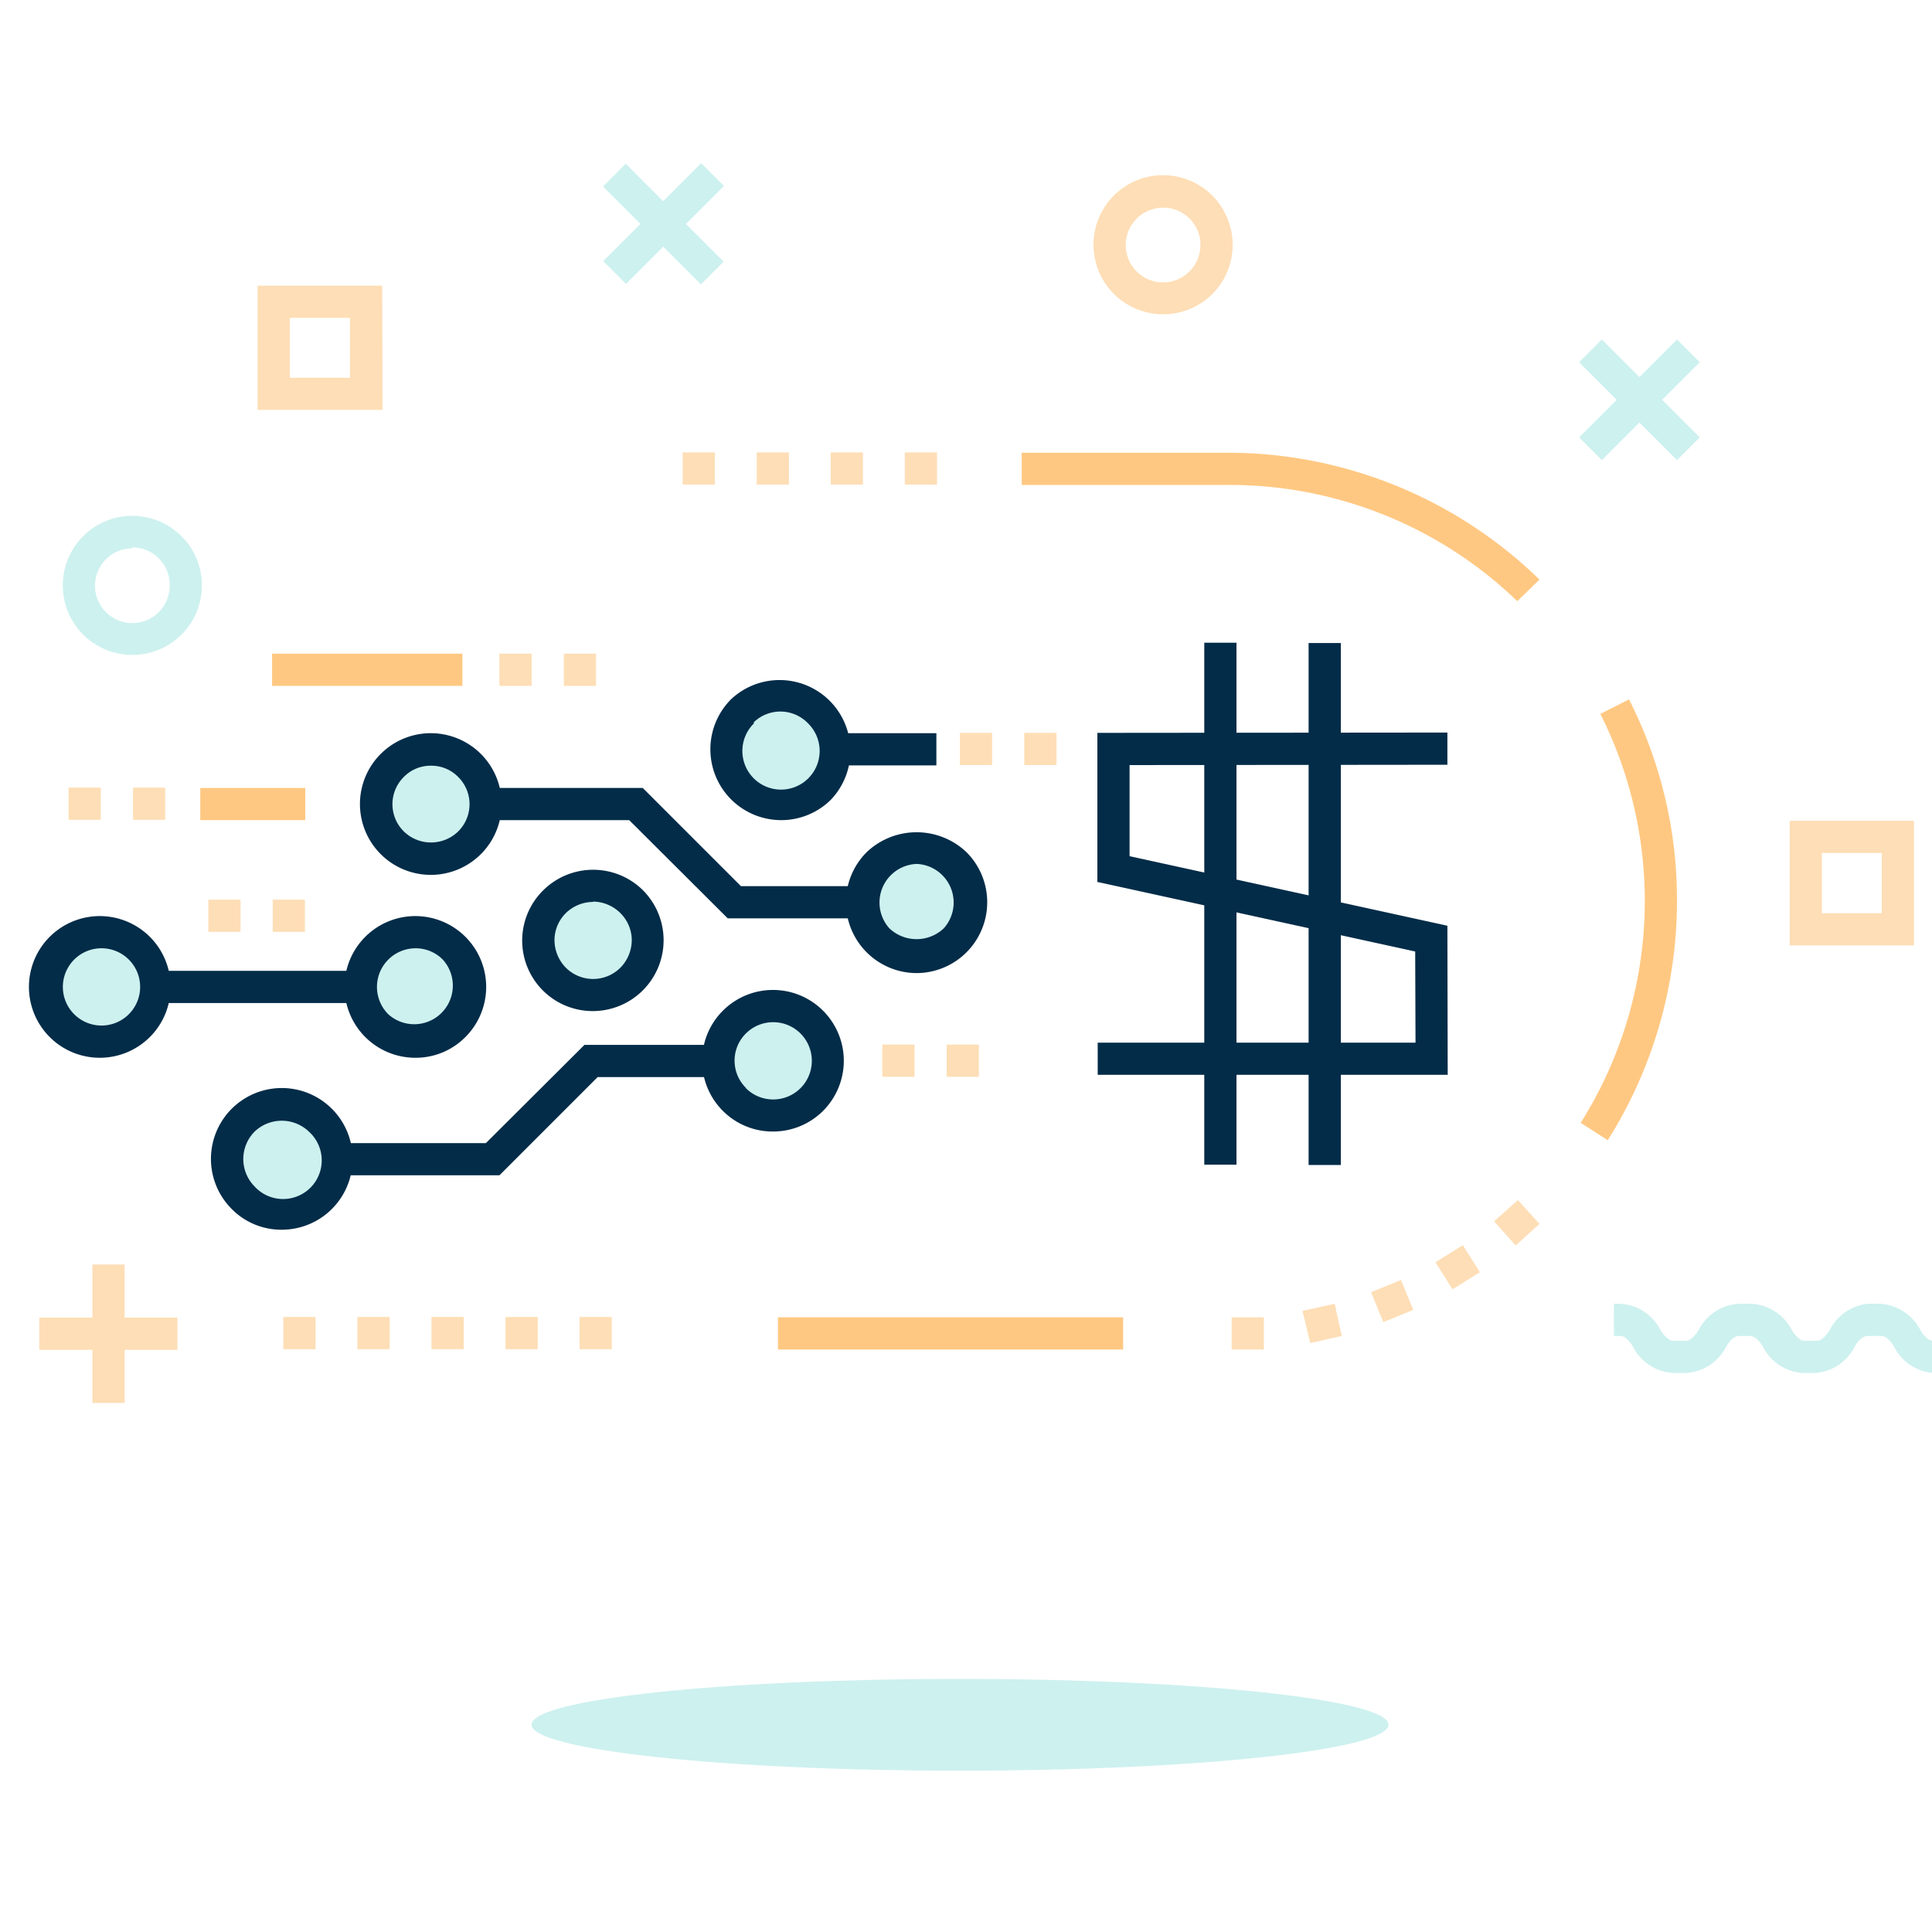 <svg id="Layer_1" data-name="Layer 1" xmlns="http://www.w3.org/2000/svg" viewBox="0 0 60 60"><defs><style>.cls-1{fill:#fedeb6;}.cls-2{fill:#cdf1ef;}.cls-3{fill:#022c48;}.cls-4{fill:#ffc882;}</style></defs><title>Money Technology- On Light</title><rect class="cls-1" x="2.87" y="39.27" width="1" height="4.3"/><rect class="cls-1" x="1.22" y="40.92" width="4.29" height="1"/><rect class="cls-2" x="50.41" y="10.26" width="1" height="4.3" transform="translate(6.14 39.64) rotate(-45)"/><rect class="cls-2" x="48.76" y="11.91" width="4.3" height="1" transform="translate(6.14 39.64) rotate(-45)"/><rect class="cls-2" x="20.1" y="4.8" width="1" height="4.3" transform="translate(1.12 16.61) rotate(-45)"/><rect class="cls-2" x="18.46" y="6.45" width="4.3" height="1" transform="translate(1.12 16.6) rotate(-45)"/><path class="cls-2" d="M60.07,42.64a1.49,1.49,0,0,1-1.25-.82c-.12-.21-.27-.33-.4-.33H58c-.13,0-.28.12-.4.33a1.49,1.49,0,0,1-1.25.82H56a1.48,1.48,0,0,1-1.25-.82c-.13-.21-.28-.33-.4-.33H54c-.12,0-.27.12-.39.33a1.51,1.51,0,0,1-1.26.82h-.38a1.51,1.51,0,0,1-1.26-.82c-.12-.21-.27-.33-.39-.33h-.2v-1h.2a1.49,1.49,0,0,1,1.25.82c.12.2.28.33.4.33h.38c.13,0,.28-.13.4-.33A1.5,1.5,0,0,1,54,40.49h.39a1.51,1.51,0,0,1,1.26.82c.12.2.27.33.39.33h.39c.12,0,.27-.13.39-.33A1.51,1.51,0,0,1,58,40.49h.38a1.51,1.51,0,0,1,1.26.82c.12.2.27.33.39.33Z"/><path class="cls-1" d="M36.13,9.76a2.16,2.16,0,1,1,2.15-2.15A2.15,2.15,0,0,1,36.13,9.76Zm0-3.31a1.16,1.16,0,1,0,1.15,1.16A1.15,1.15,0,0,0,36.13,6.45Z"/><path class="cls-2" d="M4.11,20.34a2.16,2.16,0,1,1,2.16-2.16A2.16,2.16,0,0,1,4.11,20.34Zm0-3.31a1.16,1.16,0,1,0,1.16,1.15A1.16,1.16,0,0,0,4.11,17Z"/><path class="cls-1" d="M11.88,12.73H8V8.87h3.87ZM9,11.73h1.87V9.87H9Z"/><path class="cls-1" d="M59.44,29.36H55.58V25.49h3.86Zm-2.86-1h1.86V26.49H56.58Z"/><circle class="cls-2" cx="28.46" cy="28.03" r="1.7"/><path class="cls-2" d="M12.19,23.77a1.68,1.68,0,0,0,0,2.4,1.7,1.7,0,1,0,0-2.4Z"/><circle class="cls-2" cx="24.01" cy="32.95" r="1.7"/><circle class="cls-2" cx="8.75" cy="36" r="1.7"/><path class="cls-2" d="M11.71,29.45a1.7,1.7,0,1,0,2.4,0A1.7,1.7,0,0,0,11.71,29.45Z"/><path class="cls-2" d="M1.91,29.45a1.68,1.68,0,0,0,0,2.4,1.7,1.7,0,1,0,0-2.4Z"/><circle class="cls-2" cx="24.25" cy="23.28" r="1.7"/><path class="cls-2" d="M17.22,28a1.7,1.7,0,0,0,0,2.4,1.68,1.68,0,0,0,2.4,0,1.7,1.7,0,1,0-2.4-2.4Z"/><path class="cls-3" d="M28.47,30.22a2.2,2.2,0,0,1-1.56-3.75,2.25,2.25,0,0,1,3.11,0,2.2,2.2,0,0,1-1.55,3.75Zm0-3.39a1.2,1.2,0,0,0-.85,2,1.23,1.23,0,0,0,1.69,0,1.2,1.2,0,0,0-.84-2Z"/><path class="cls-3" d="M13.39,27.17a2.2,2.2,0,1,1,1.55-.65A2.2,2.2,0,0,1,13.39,27.17Zm0-3.39a1.16,1.16,0,0,0-.85.35,1.19,1.19,0,0,0,0,1.69,1.21,1.21,0,0,0,1.69,0,1.19,1.19,0,0,0,0-1.69A1.16,1.16,0,0,0,13.39,23.78Z"/><polygon class="cls-3" points="26.77 28.52 22.6 28.52 19.54 25.47 15.08 25.47 15.08 24.47 19.96 24.47 23.01 27.52 26.77 27.52 26.77 28.52"/><path class="cls-3" d="M24,35.14a2.18,2.18,0,0,1-1.55-.64h0a2.2,2.2,0,1,1,3.11,0A2.19,2.19,0,0,1,24,35.14Zm-.84-1.35a1.2,1.2,0,1,0,0-1.69A1.19,1.19,0,0,0,23.17,33.79Z"/><path class="cls-3" d="M8.75,38.19a2.16,2.16,0,0,1-1.55-.64h0a2.2,2.2,0,1,1,1.55.64ZM7.9,36.84a1.2,1.2,0,1,0,1.7-1.69,1.22,1.22,0,0,0-1.7,0A1.21,1.21,0,0,0,7.9,36.84Z"/><polygon class="cls-3" points="15.51 36.5 10.45 36.5 10.45 35.5 15.09 35.5 18.15 32.45 22.32 32.45 22.32 33.45 18.56 33.45 15.51 36.5"/><rect class="cls-3" x="4.8" y="30.15" width="6.41" height="1"/><path class="cls-3" d="M12.91,32.85a2.2,2.2,0,1,1,1.55-.65A2.17,2.17,0,0,1,12.91,32.85Zm0-3.4a1.2,1.2,0,0,0-.85,2.05,1.2,1.2,0,0,0,1.69-1.7A1.18,1.18,0,0,0,12.91,29.45Z"/><path class="cls-3" d="M3.11,32.85a2.2,2.2,0,1,1,1.55-.65A2.2,2.2,0,0,1,3.11,32.85Zm0-3.4A1.2,1.2,0,1,0,4,29.8,1.2,1.2,0,0,0,3.11,29.45Z"/><path class="cls-3" d="M24.25,25.47a2.2,2.2,0,0,1-1.55-3.75h0a2.2,2.2,0,0,1,3.11,3.11A2.19,2.19,0,0,1,24.25,25.47Zm-.84-3a1.2,1.2,0,1,0,1.69,0A1.19,1.19,0,0,0,23.41,22.43Z"/><path class="cls-3" d="M18.42,31.4a2.19,2.19,0,0,1-1.55-3.75,2.2,2.2,0,0,1,3.1,0,2.2,2.2,0,0,1-1.55,3.75Zm0-3.39a1.22,1.22,0,0,0-.85.35,1.19,1.19,0,0,0-.35.84,1.23,1.23,0,0,0,.35.85,1.2,1.2,0,0,0,1.7,0,1.23,1.23,0,0,0,.35-.85,1.19,1.19,0,0,0-.35-.84A1.22,1.22,0,0,0,18.42,28Z"/><rect class="cls-3" x="25.95" y="22.77" width="3.13" height="1"/><path class="cls-1" d="M31.81,23.76v-1h1v1Zm-2,0v-1h1v1Z"/><path class="cls-1" d="M17.51,21.3v-1h1v1Zm-2,0v-1h1v1Z"/><rect class="cls-4" x="6.22" y="24.47" width="3.26" height="1"/><path class="cls-1" d="M29.4,33.44v-1h1v1Zm-2,0v-1h1v1Z"/><path class="cls-1" d="M8.47,28.94v-1h1v1Zm-2,0v-1h1v1Z"/><path class="cls-1" d="M4.13,25.46v-1h1v1Zm-2,0v-1h1v1Z"/><rect class="cls-4" x="8.45" y="20.3" width="5.91" height="1"/><path class="cls-1" d="M18,41.9v-1h1v1Zm-2.3,0v-1h1v1Zm-2.3,0v-1h1v1Zm-2.3,0v-1h1v1Zm-2.3,0v-1h1v1Z"/><rect class="cls-4" x="24.16" y="40.91" width="10.72" height="1"/><path class="cls-1" d="M38.25,40.91l1,0,0,1-.5,0h0l-.5,0Zm2.2-.2,1-.22.22,1-.49.11h0l-.49.11Zm2.13-.58.93-.38.38.93-.93.38Zm2-.93.85-.53.53.84-.85.53Zm1.82-1.27.37-.33h0l.37-.33.67.74-.74.67Z"/><path class="cls-4" d="M49.93,35.41l-.84-.54a12.92,12.92,0,0,0,.61-12.7l.89-.45A13.71,13.71,0,0,1,52.08,28,13.92,13.92,0,0,1,49.93,35.41Z"/><path class="cls-4" d="M47.12,18.67a12.87,12.87,0,0,0-9-3.61H31.73v-1h6.42A13.87,13.87,0,0,1,47.81,18Z"/><path class="cls-1" d="M28.1,15.05v-1h1v1Zm-2.3,0v-1h1v1Zm-2.3,0v-1h1v1Zm-2.3,0v-1h1v1Z"/><polygon class="cls-3" points="34.09 33.38 34.09 32.38 43.96 32.38 43.95 29.55 34.08 27.39 34.08 22.76 44.95 22.75 44.95 23.75 35.08 23.76 35.08 26.59 44.95 28.75 44.96 33.38 34.09 33.38"/><rect class="cls-3" x="37.4" y="19.96" width="1" height="16.21"/><rect class="cls-3" x="40.64" y="19.97" width="1" height="16.21"/><path class="cls-2" d="M43.12,53.56c0,.79-6,1.43-13.31,1.43s-13.3-.64-13.3-1.43,5.95-1.42,13.3-1.42S43.12,52.78,43.12,53.56Z"/></svg>